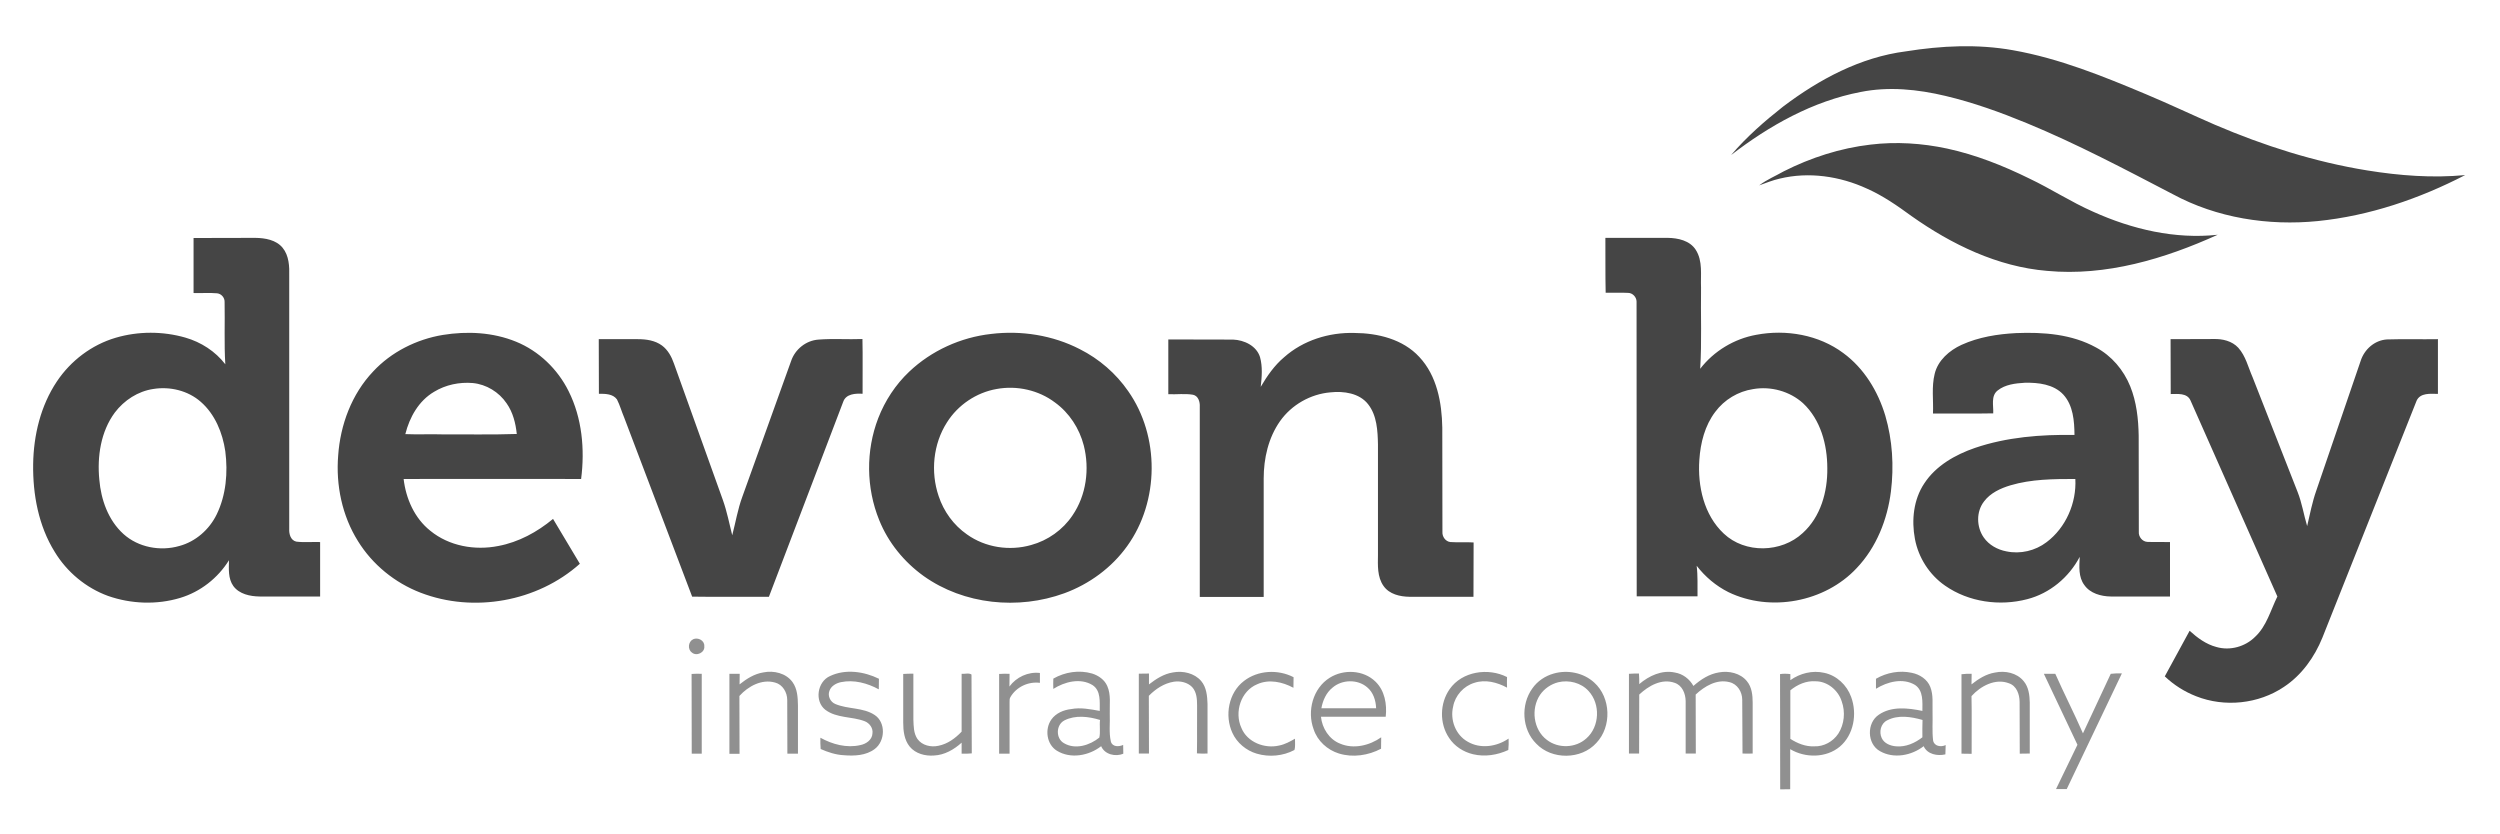 <svg xmlns="http://www.w3.org/2000/svg" xmlns:v="https://vecta.io/nano" viewBox="0 0 1772 591" fill="#454545"><path d="M1350.9 36.4c25.1-4 50.8-5.3 75.9-.8 32.8 5.8 63.8 18.4 94.3 31.2 16.5 6.9 32.6 14.6 49 21.7 34.6 14.8 70.7 26.3 107.8 32.3 22.9 3.7 46.2 5.5 69.4 3.3-32.5 16.8-67.9 28.9-104.5 32.6-35.1 3.5-71.6-2.2-102.8-19.1-34-17.7-68-35.7-103.4-50.3-18.7-7.7-37.8-14.6-57.6-19.3-19.7-4.7-40.2-6.8-60.2-2.8-33.9 6.5-64.7 23.8-91.8 44.7 10.9-12.8 23.6-23.9 36.8-34.3 25.5-19.3 54.9-35.1 87.1-39.2zM137.2 168.7l43.8-.1c6.9.1 14.7 1.4 19.3 7s4.9 13.3 4.7 20.2v179.1c-.2 3.6 1 8.1 5 9 5.6.7 11.2.1 16.9.3v38.6H184c-6.8-.1-14.4-1.7-18.6-7.4-3.8-5.3-3.2-12.2-3.1-18.3-7.9 12.7-20.3 22.4-34.6 26.7-16.6 5-34.8 4.3-51.1-1.4-15.7-5.7-29.2-17-37.8-31.2-11.5-18.5-15.6-40.7-15.3-62.2.3-20.5 5.3-41.4 16.8-58.6 9.8-14.7 24.7-26 41.7-31 16-4.7 33.4-4.7 49.4-.1 11.1 3.2 21.2 9.7 28.3 18.9-.9-14.7-.2-29.5-.5-44.2.1-3-2.3-5.8-5.3-6.1-5.6-.5-11.1 0-16.7-.2v-39m-28.5 107c-10.9 1.6-20.7 8-27.3 16.7-10 13.5-12.6 31.2-11 47.6 1.2 14.2 6.3 28.7 17.1 38.5 10.5 9.5 26.1 12.4 39.6 8.5 11.6-3.1 21.3-11.7 26.5-22.4 6.7-13.8 8-29.7 6.1-44.7-1.9-13.1-7.3-26.3-17.4-35.1-9.1-8-21.9-11-33.6-9.1zm1029.2-107.1h44.2c7.3.1 15.6 1.9 19.8 8.4 5.2 8 3.4 17.9 3.8 26.9-.3 19.2.6 38.4-.6 57.5 9.7-12.6 24.2-21.3 39.8-24.1 21.1-4 44.3 0 61.7 13 14.7 10.8 24.5 27 29.7 44.3 5.1 17.4 6.2 35.8 4 53.7-2.5 20-10.3 39.7-24.3 54.4-22.5 24.1-61.2 31.4-90.9 17-8.8-4.4-16.5-10.9-22.5-18.7.9 7.2.5 14.5.6 21.7h-43.1l-.1-208.9c0-3.2-2.8-6.2-6-6.2-5.3-.3-10.6 0-15.9-.1-.3-12.8-.1-25.8-.2-38.9m104.7 107.2c-10.6 1.6-20.4 7.5-26.8 16.1-7.4 9.7-10.5 22-11.3 34-1.3 18.6 3.2 39.1 17.3 52.3 15.1 14.3 40.9 13.7 56-.4 12.7-11.5 17.6-29.2 17.4-45.9 0-16.7-4.7-34.4-17.2-46.1-9.4-8.5-22.9-12.2-35.4-10zm-928.7-38.4c17.3-2.8 35.5-1.9 51.9 4.8 16.2 6.6 29.5 19.5 37.2 35 9.6 19.1 11.6 41.3 8.9 62.3-42-.1-83.9 0-125.8 0 1.6 13.9 7.7 27.8 18.9 36.7 13.3 10.9 31.6 14.1 48.2 10.8 14.4-2.7 27.6-9.9 38.8-19.2l19 31.8c-30.1 26.9-75.3 35-112.9 20.5-18.2-7-34.1-19.9-44.4-36.6-11.2-17.9-15.7-39.6-14-60.6 1.5-21.8 9.6-43.6 24.8-59.6 12.8-13.8 30.7-22.8 49.4-25.9m-6.2 40.3c-10.9 6.4-17.4 18-20.4 30 8.9.4 17.8-.1 26.7.2 17.4-.1 34.9.3 52.3-.3-.8-7.6-2.7-15.3-7.2-21.7-5.4-8-14.4-13.5-24-14.4-9.4-.8-19.2 1.2-27.4 6.2zm394.8-41c21.4-2.6 43.7.9 62.9 10.8 13.7 6.9 25.6 17.2 34.3 29.8 22.4 31.9 22.1 78-.7 109.7-11 15.4-26.9 27-44.6 33.5-32.6 11.9-71.2 8.1-99.7-12.2-13.9-10-25.1-23.7-31.5-39.6-9.3-22.9-9.6-49.2-.7-72.3 4.8-12.4 12.3-23.8 21.9-32.9 15.8-15 36.6-24.4 58.1-26.8m4 39c-14.4 2.5-27.5 11.3-35.3 23.7-9.8 15.3-11.7 35.1-5.9 52.2 3.6 10.9 10.6 20.6 20.1 27.2 13 9.3 30.2 11.9 45.5 7.5 11.8-3.2 22.5-10.8 29.3-21 9.8-14.3 12.2-32.9 8-49.5-3.1-12.1-10.3-23.2-20.4-30.5-11.6-8.8-27-12.2-41.3-9.6zm203.7-22.5c13.5-12 31.8-17.7 49.8-17.2 16.6.1 34.4 4.4 46 17 12.5 13.3 16 32.4 16.3 50.1l.1 74c-.2 3.3 2.2 6.7 5.6 7.1 5.5.4 11-.1 16.5.3l-.1 38.5H999c-6.7-.1-14.2-1.8-18.3-7.6-4.6-6.4-4.1-14.8-4-22.3v-78c-.2-9.8-.7-20.6-7-28.6-6.2-7.9-17.3-9.4-26.7-8.4-14.1 1.2-27.5 8.8-35.7 20.4-8.3 11.8-11.6 26.4-11.6 40.7v83.9h-45.3V288.3c.2-3.4-1-7.7-4.8-8.5-5.8-1-11.7-.1-17.5-.4v-38.8l45.9.1c7.9.3 16.6 4.4 19.1 12.4 1.9 6.8 1.3 14.1.5 21.1 4.6-7.8 9.7-15.2 16.6-21zm480.2-8.8c12.1-5.5 25.4-7.6 38.6-8.3 19.3-.8 39.5.7 56.7 10.2 11 5.9 19.5 15.9 24.2 27.5 4.5 11.1 5.8 23.2 6 35.1l.1 68c-.3 3.5 2.5 7.1 6.2 7.2 5.3.2 10.6 0 15.9.1v38.6h-42c-6.9-.1-14.6-2.2-18.7-8.1-4.3-5.7-3.6-13.2-3.3-20-7.6 14.5-21.2 25.9-37.2 30-19.5 5.1-41.4 2.1-58.1-9.5-11.2-7.7-19-19.9-21.5-33.2s-1-27.9 6.6-39.3c8.2-12.6 22-20.4 35.9-25.2 22.6-7.7 46.8-9.6 70.6-9.2-.1-9.9-.9-20.9-7.9-28.6-6.9-7.4-17.8-8.6-27.3-8.4-6.7.4-13.9 1.2-19.3 5.5-4.9 3.9-2.8 10.8-3.1 16.2-14.2.3-28.5 0-42.7.1.4-9.4-1.1-18.9 1.2-28.1 2.3-9.6 10.4-16.6 19.1-20.6M1425 344c-7 2.1-14.2 5.4-18.7 11.4-5.7 7.3-5.4 18.2-.2 25.6 3.7 5.3 9.7 8.6 16 9.8 9.9 2.1 20.5-.4 28.5-6.5 13.7-10.3 21.3-27.8 20.4-44.8-15.5 0-31.2.1-46 4.5zM424.4 240.4h27.7c6 0 12.2.9 17.1 4.5 4.2 3.1 6.8 7.9 8.5 12.8l34.7 96.8c2.9 8.1 4.5 16.6 6.6 24.9 2.4-9.1 3.9-18.5 7.2-27.4l34.5-96c2.8-8.4 10.6-14.7 19.5-15.3 10.3-.8 20.7 0 31.1-.4.3 12.9 0 25.8.1 38.8-5-.3-11.7 0-13.7 5.6L545 423c-18.1-.1-36.3.2-54.4-.1l-48.2-127c-1.8-4.2-3-8.7-5.1-12.8-2.9-4-8.3-4-12.8-4l-.1-38.7zm1114.1 0l30.5-.1c6.3-.2 13.1 1.4 17.5 6.2 5.3 5.9 7 13.8 10.1 20.8l31.9 81.3c3.1 7.8 4.4 16.2 6.8 24.3 2-8.5 3.6-17 6.5-25.2l31.4-91.8c2.6-8.2 9.8-14.7 18.6-15.3 12.1-.4 24.1 0 36.2-.2v38.8c-5.2-.1-12.5-.9-15.1 4.8l-66.8 168c-5.6 13.8-14.7 26.6-27.3 34.9-18 12.1-42 14.6-62.2 6.6-8.2-3.2-15.8-8-22.2-14.1l17.6-32.3c5.5 5 11.7 9.6 19 11.5 9.6 2.8 20.4-.2 27.4-7.2 8.2-7.6 11-18.9 15.8-28.6l-61.6-139c-2.4-5.4-9.2-4.5-14-4.5l-.1-38.9zm-274.1-119c19.2-9.7 40-16.4 61.4-18.9 18.1-2.2 36.5-1 54.3 2.8 20.3 4.4 39.7 12.1 58.2 21.2 15.4 7.3 29.7 16.7 45.4 23.6 27.5 12.4 58 19.6 88.2 16.3-37.7 17.1-79.1 29.5-120.9 25.6-35.1-2.9-67.8-18.8-96.2-38.9-10-7.3-20.2-14.4-31.5-19.4-19.1-8.8-41.2-12.1-61.8-7.1-5 1.1-9.8 3.1-14.6 4.8 5.4-4.1 11.7-6.7 17.5-10z"></path><path d="M491.3 453.1c3.4-1.6 8.2.9 7.9 4.9.6 4.5-5.5 7.4-8.8 4.5-3.2-2.3-2.6-7.7.9-9.4zM746.6 481c8.2-4.7 18.3-6.3 27.5-3.6 4.5 1.4 8.8 4.4 10.7 8.8 2.8 6.2 1.6 13.1 1.8 19.7.3 6.6-.7 13.3.8 19.8 1.1 3.8 5.7 3.7 8.7 2.3 0 2.1 0 4.1.1 6.2-5.5 2.4-13.2.6-15.7-5.3-8.7 6.8-21.7 9.2-31.4 3.2-7.3-4.5-8.7-15.3-3.9-22.1 3.2-4.5 8.6-6.8 14-7.4 6.8-1.3 13.7.1 20.3 1.3-.1-6.2 1-14.3-5.1-18.3-8.6-5.3-19.8-2.4-27.8 2.7-.1-2.3-.1-4.8 0-7.3m7.9 29.6c-6.1 3.1-6.3 12.9-.3 16.2 8 4.7 18.2 1.5 25-4 .9-4 0-8.4.5-12.5-8.2-2.5-17.5-3.6-25.2.3zm77-34c7-1.3 15.1.5 19.9 6.1 3.8 4.5 4.3 10.6 4.5 16.2v35.2c-2.5.1-5 .1-7.5-.1.2-11.3 0-22.7.1-34 0-4.5-.3-9.5-3.5-13-3.3-3.4-8.5-4.5-13-3.8-6.9 1.1-12.9 5.1-17.7 10l.1 40.9h-7.2v-56.6c2.4-.1 4.8-.1 7.2-.1v7.7c4.9-3.8 10.5-7.5 17.1-8.5zm111 3.8c9.8-6.2 23.9-5.6 32.4 2.7 6.6 6.3 8.3 16.1 7.3 24.9h-45.9c.8 8.1 5.8 16.1 13.6 19.1 9.6 4.1 20.9 1.3 29.1-4.5l-.1 8.1c-9.1 4.8-20 6.4-29.8 3.4-8.2-2.5-15.3-8.9-18-17.2-4.8-12.9-.5-29.1 11.4-36.5m2 7c-4.5 3.6-6.9 9.1-7.9 14.6h38.8c-.2-5.5-2-11.3-6.4-14.9-6.8-5.8-17.8-5.5-24.5.3zm217.4-2.5c6.9-5.9 16.1-10.2 25.3-8.2 5.6.9 10.4 4.6 13.1 9.5 5.2-4.6 11.2-8.5 18.1-9.6 7-1.3 15.2.5 19.8 6.2 3.5 4.2 4.1 9.9 4.1 15.2v36.1c-2.4.1-4.8.1-7.2 0l-.2-38.1c0-5.6-3.4-11.2-9.1-12.5-8.9-2.3-17.6 2.9-23.9 8.8l.1 41.8h-7.2v-37.2c-.1-5.3-2.4-11.1-7.8-12.9-9.2-3.3-18.6 2.2-25.1 8.3l-.1 41.8h-7.2v-56.5c2.4-.2 4.7-.2 7.1-.2.2 2.5.2 5 .2 7.5zm167.8-3.8c7.6-4.4 16.8-6.1 25.4-4.2 5.6 1.1 11 4.6 13.1 10 2.3 5.8 1.4 12.1 1.6 18.1.2 6.6-.4 13.3.4 19.9.8 4.1 5.6 4.8 8.9 3.2-.1 2.2-.1 4.4-.2 6.6-5.7 1.3-12.8 0-15.4-5.8-8.6 6.7-21.3 9.1-31 3.5-9.2-5.1-9.5-20-.8-25.8 9-6.2 20.8-4.8 30.9-2.7 0-6.3.8-14.4-5.2-18.4-8.6-5.2-19.7-2.3-27.7 2.7v-7.1m7.9 29.5c-4.5 2.2-5.9 8.2-3.8 12.6 1.8 3.8 6.2 5.5 10.2 5.8 6.8.6 13.3-2.3 18.6-6.4 0-4.1-.1-8.2.1-12.3-8.1-2.3-17.4-3.8-25.1.3zm-813.4-25.5c5-4 10.5-7.5 16.9-8.5 7.3-1.5 16 .5 20.6 6.8 3.5 4.8 3.8 10.9 3.9 16.6v34.2h-7.5l-.1-38.1c0-5.3-3.2-10.9-8.6-12.3-9.4-2.7-19.1 2.6-25.3 9.5l.1 41H517v-56.7h7.3c-.1 2.4-.1 5-.1 7.5zm64.1-5.9c10.9-5.2 24.1-3.3 34.7 1.9l-.1 7.5c-8.1-4.4-17.6-7-26.8-5.1-3.4.7-7 2.7-8.2 6.2-1.4 3.6.7 7.9 4.2 9.3 8.9 3.8 19.6 2.3 27.9 7.8 8 5.3 7.5 18.5 0 24.1-6.2 4.7-14.5 5-21.9 4.4-5.7-.3-11.2-2.1-16.4-4.4-.2-2.7-.3-5.3-.2-8 8.5 4.7 18.7 7.5 28.4 5.2 4-.8 8.3-3.7 8.5-8.2.6-3.8-2.1-7.4-5.5-8.7-9.1-3.5-19.8-2-27.9-8.1-7.8-6.1-5.7-19.9 3.3-23.9zm127.2 7.4c4.9-6.7 13.3-10.6 21.6-9.6v7c-8.2-1.1-16.7 2.9-20.9 10.1-.7 1.1-.6 2.5-.6 3.8v36.3h-7.4v-56.5c2.5-.2 4.9-.2 7.4-.1l-.1 9zm166.2-3.9c9.9-7.7 24.2-8.4 35.2-2.7l-.1 7.5c-7.8-4.2-17.4-6.3-25.7-2.5-11.6 4.8-16.3 19.8-11.2 30.9 4.1 10.2 16.5 15 26.9 12.5 4-.8 7.6-2.8 11.1-4.8-.1 2.6.4 5.4-.4 8-8.1 4.3-17.9 5.2-26.7 2.6-7.5-2.2-14.1-7.7-17.3-14.8-5.6-12.2-2.7-28.4 8.2-36.7zm145.8 5.8c8.8-12.7 27.4-15.4 40.7-8.6-.1 2.5-.1 5 0 7.5-7-3.8-15.4-6-23.2-3.4-7.6 2.3-13.6 9-15 16.8-2.3 9.4 1.7 20.1 10.3 24.9 9 5.3 20.6 3.6 29-2.2.1 2.7.1 5.4-.2 8.1-7.8 3.6-16.6 5-25 3-6.8-1.6-13.2-5.7-17-11.6-6.9-10.2-6.6-24.5.4-34.5zm73.8-11.1c9.8-2.8 21.1-.6 28.7 6.4 11.9 10.7 12.5 31.3 1.5 42.8-10.7 11.9-31.6 12.1-42.6.5-10.2-10.1-11.1-27.6-2.8-39.1 3.6-5.2 9.1-8.9 15.2-10.6m3.1 6.2c-5.1 1.3-9.8 4.5-12.8 8.9-6.6 9.8-4.8 24.7 4.8 31.9 8.1 6.3 20.4 5.9 28-1 9.5-8.3 10.1-24.4 1.6-33.6-5.2-5.8-13.9-8.1-21.6-6.2zm157.3-5.8c2.4-.4 4.8-.3 7.3 0v4.3c6.9-4.9 15.7-7.1 24-5.2 8.8 1.8 16.1 8.7 19.1 17.1 4.4 11.9 1.9 26.8-8 35.2-9.7 8.1-24.5 8.2-35.2 1.8v28.4c-2.4.1-4.8.1-7.1.1l-.1-81.7m7.3 11.5v34.4c5 3.2 10.8 5.6 16.9 5.3 6.8.3 13.4-3.4 17.1-9 4.3-6.7 5.1-15.4 2.4-22.9-2.5-7.9-10.1-14.2-18.5-14.2-6.6-.5-12.9 2.3-17.9 6.4zm128.4-4.2c4.9-3.9 10.4-7.4 16.7-8.4 7.1-1.5 15.4.2 20.2 6 3.6 4.2 4.3 10 4.4 15.3v36.1c-2.4.1-4.8.1-7.1.1l-.1-36.8c-.1-5.3-2.1-11.3-7.6-13.1-9.6-3.7-20.1 2-26.5 9.1.3 13.6 0 27.2.1 40.9-2.4 0-4.8 0-7.2-.1v-56.3c2.4-.3 4.8-.4 7.2-.3-.1 2.4-.1 5-.1 7.5zm-907.2-7.4c2.4-.2 4.8-.2 7.2-.1v56.6h-7.1l-.1-56.5zm150 0c2.4-.2 4.8-.2 7.2-.2V510c.2 4.7.1 9.7 2.9 13.8 3.3 4.6 9.6 6 14.9 4.8 6.5-1.3 11.9-5.3 16.4-10v-41c2.3.2 5.1-.8 7 .5l.2 55.9c-2.4.2-4.8.3-7.2.2v-7.8c-5.4 4.9-12.2 8.8-19.6 9.1-6.2.5-13.1-1.3-17.2-6.3-3.9-4.8-4.6-11.2-4.6-17.1v-34.4zm808.5-.1h8.1c6.3 14.2 13.4 28 19.6 42.2l19.7-42.2c2.6-.3 5.2-.4 7.9-.3l-39.1 82h-7.6l15.2-31.4-23.8-50.3z" opacity=".59"></path></svg>